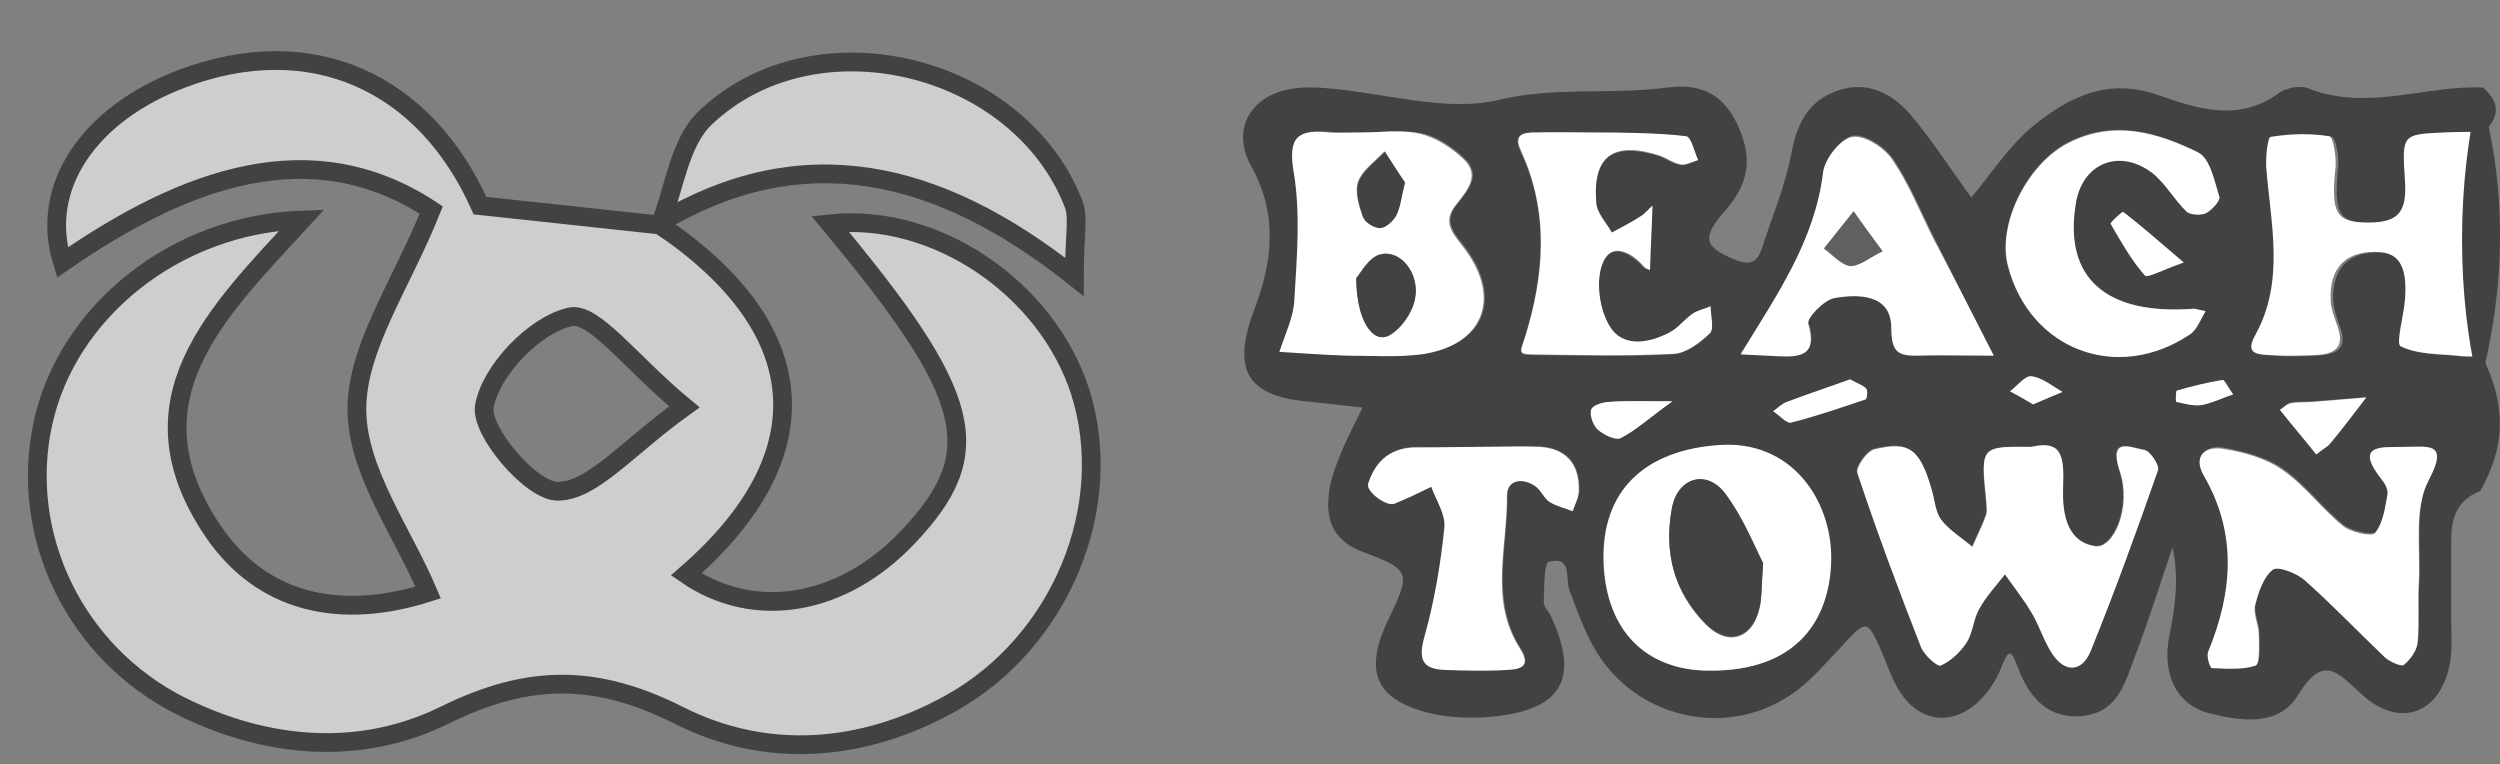 <?xml version="1.0" encoding="utf-8"?>
<!-- Generator: Adobe Illustrator 24.1.2, SVG Export Plug-In . SVG Version: 6.00 Build 0)  -->
<svg version="1.1" id="Layer_1" xmlns="http://www.w3.org/2000/svg" xmlns:xlink="http://www.w3.org/1999/xlink" x="0px" y="0px"
	 viewBox="0 0 400 122.3" style="enable-background:new 0 0 400 122.3;" xml:space="preserve">
<rect x="0" y="0" width="400" height="122.3" fill="#808080" stroke="none"/>
<style type="text/css">
	.st0{fill:#424242;}
	.st1{fill:#FFFFFF;}
	.st2{fill:#606060;}
	.st3{fill:#CDCECE;stroke:#424242;stroke-width:3;}
</style>
<g>
	<path class="st0" d="M396.8,78.6c-3.5,1.3-4.6,4.1-4.6,7.6c0,4.4,0,8.8,0,13.2c0,2.4,0.2,4.9-0.3,7.2c-1.7,7.7-8,9.9-13.9,4.6
		c-3.8-3.4-6.2-6.8-10.3,0c-3.1,5.1-9.2,4.2-14.3,2.9c-5.3-1.4-7.5-6.4-6.3-12.4c0.9-4.5,1.6-9.1,0.5-14.1c-2,5.8-3.8,11.7-6,17.4
		c-1.5,4-2.7,8.8-8,9.5c-5.7,0.8-8.9-2.8-10.7-7.6c-1-2.5-1.3-3.7-2.7-0.1c-0.8,2.1-2.3,4.3-4,5.8c-4.2,3.6-9.2,2.8-12.2-1.9
		c-1.1-1.7-1.8-3.6-2.5-5.4c-2.8-6.5-2.7-6.4-7.1-1.6c-2.2,2.3-4.3,4.8-6.8,6.7c-10.7,8.2-26.3,4.8-32.8-7.2
		c-1.5-2.8-2.6-5.8-3.7-8.8c-0.7-1.9,0.5-5.5-3.3-4.5c-0.8,0.2-0.7,4.2-0.8,6.5c0,0.7,0.8,1.4,1.1,2.1c4.6,9.8,2,14.9-8.7,16.1
		c-3.5,0.4-7.3,0.3-10.7-0.5c-8.7-2.2-10.5-6.7-6.6-14.9c3.6-7.5,3.7-8-3.8-10.8c-4.7-1.7-6.2-4.8-5.7-9.2c0.2-2.3,1.1-4.6,2-6.8
		c1-2.5,2.3-4.8,3.4-7.2c-2.7-0.3-5.5-0.6-8.2-0.9c-10.3-0.8-12.8-5-9.1-14.8c2.9-7.6,3.8-15.2-0.5-22.9c-2.9-5.2-0.8-10.3,4.8-12
		c2.2-0.7,4.8-0.7,7.1-0.5c9.3,0.7,19.1,3.9,27.6,1.9c9.2-2.2,18.1-0.8,27.1-2c5.4-0.7,9.1,1.1,11.4,6.4c2.2,5,1.6,8.9-2,13.1
		c-4,4.5-3.5,5.9,0.8,7.8c2,0.9,3.9,1.4,4.8-1.3c1.7-5.2,3.9-10.4,4.9-15.8c0.9-4.9,3-8.3,7.6-9.8c4.7-1.5,8.7,0.7,11.6,4.2
		c3.4,4.1,6.3,8.6,9.5,13c3.3-3.9,6.1-8.4,10.1-11.6c5.6-4.5,11.8-7.6,19.8-4.8c6.2,2.2,12.9,4.4,19.3-0.3c1.1-0.8,3.3-1.3,4.6-0.8
		c9.5,3.8,18.8-0.5,28.1-0.1c3,2.7,2.4,5,0,7.2c-2,0-4,0-6,0.1c-6.6,0.3-6.6,0.3-6.1,7.8c0.3,5-1.1,6.7-5.9,6.6
		c-5.2,0-5.9-1.6-5.2-9c0.2-1.6-0.4-4.7-1-4.8c-3.1-0.4-6.3-0.4-9.4,0.1c-0.5,0.1-0.8,3.2-0.7,4.9c0.7,9,3,18.1-1.7,26.7
		c-1.8,3.3,0.6,3.2,2.4,3.3c2.4,0.2,4.8,0.1,7.2,0c2.6-0.2,4.8-0.9,3.6-4.3c-0.5-1.5-1.1-3-1.2-4.6c-0.1-5,2.4-7.6,7-7.6
		c3.9,0,5.4,2.2,4.9,7.6c-0.2,2.6-1.5,7.1-0.7,7.5c2.7,1.3,6,1.2,9.1,1.5c1.2,0.1,2.4,0,3.6,0.1C400.3,63.4,401.6,70.3,396.8,78.6z
		 M325,71.5c-8.1,0-8.1,0-7.3,8.4c0.1,0.8,0.3,1.7,0,2.4c-0.6,1.7-1.4,3.4-2.2,5.1c-1.6-1.4-3.6-2.5-4.9-4.2c-0.9-1.2-1-3-1.5-4.5
		c-1.9-6.9-3.6-8.3-9.3-6.9c-1.2,0.3-3,2.9-2.7,3.8c3.2,9.4,6.6,18.7,10.2,27.9c0.5,1.3,2.5,3.2,3.1,2.9c1.6-0.7,3.2-2.1,4.1-3.6
		c1-1.6,1.1-3.8,2.1-5.5c1.1-2,2.7-3.7,4.1-5.5c1.5,2.1,3.1,4.1,4.3,6.2c1.2,2,1.9,4.4,3.2,6.4c2,3.1,4.8,3.1,6.2-0.3
		c3.9-9.6,7.4-19.2,10.8-29c0.3-0.8-1.3-3-2.2-3.2c-2.1-0.3-5.8-2.2-3.9,3.5c1.9,5.7-1,12.4-4,11.9c-5-0.8-5.3-6.3-5.1-9.4
		C330.4,72.7,329.8,70.4,325,71.5z M217.7,21.2C217.7,21.2,217.7,21.2,217.7,21.2c-1.6-0.1-3.2,0.1-4.8-0.1
		c-4.9-0.5-6.7,0.6-5.7,6.4c1.1,6.6,0.5,13.5,0.1,20.3c-0.2,2.8-1.6,5.6-2.4,8.4c3.6,0.2,7.1,0.5,10.7,0.6c4,0.1,8,0.4,12-0.2
		c9.8-1.3,12.9-8.8,7-16.8c-1.7-2.3-3.9-4.2-1.4-7.2c1.8-2.2,3.9-4.7,1.1-7.3c-1.9-1.8-4.4-3.5-6.9-4
		C224.2,20.7,220.8,21.2,217.7,21.2z M273.5,107.3c14,0.1,19.3-8.2,19.4-17.9c0.1-9.5-6.4-18.8-17.9-18.1
		c-11.9,0.8-18.8,7.2-18.5,18.7C257,100.8,263.3,107.3,273.5,107.3z M384.8,71.5c-3.6,0.1-8.3-0.6-3.5,5.2c0.5,0.6,1,1.5,0.8,2.2
		c-0.5,2.2-0.7,4.6-2,6.2c-0.5,0.6-3.9-0.1-5.2-1.2c-3.4-2.7-6-6.4-9.6-8.9c-2.7-1.9-6.3-2.8-9.6-3.4c-2.6-0.4-4.8,1.1-3,4.3
		c5.3,9.3,4.6,18.7,0.7,28.2c-0.3,0.7,0.3,2.6,0.6,2.6c2.3,0.1,4.8,0.3,7-0.4c0.7-0.2,0.6-3.2,0.5-5c0-1.6-0.9-3.2-0.6-4.6
		c0.5-2.1,1.3-4.5,2.8-5.7c0.8-0.6,3.8,0.5,5.1,1.6c4.5,3.9,8.5,8.3,12.9,12.4c0.8,0.7,2.6,1.5,3,1.2c1.1-0.8,2.1-2.3,2.2-3.6
		c0.3-3.1,0-6.3,0.2-9.5c0.3-5.5-0.8-11.8,1.5-16.3C391.8,70.6,388.6,71.5,384.8,71.5z M319,56.9c-3.6-7-6.6-13-9.6-19
		c-2.1-4.2-3.9-8.7-6.5-12.5c-1.3-1.9-4.5-4-6.4-3.7c-1.9,0.3-4.4,3.5-4.7,5.6c-1.3,11-7.4,19.7-13.2,29.2c2.1,0.1,4.1,0.2,6,0.3
		c3.7,0.2,6.3-0.1,4.8-5.2c-0.3-0.9,2.5-3.8,4.2-4.1c3.9-0.7,9-0.6,9.1,4.6c0.1,3.9,0.9,4.8,4.3,4.6C310.7,56.8,314.6,56.9,319,56.9
		z M351,49.4c-14.4,1-20.7-5.2-19-16.7c1-6.6,6.9-9.2,12.3-5.1c2.2,1.6,3.5,4.3,5.5,6.2c0.6,0.6,2.3,0.6,3.1,0.2
		c0.9-0.5,2.3-2,2.1-2.6c-0.8-2.5-1.5-6.1-3.4-7.1c-6.5-3.2-13.4-5.2-20.6-1.6c-6.6,3.3-11.5,13.1-9.8,19.8
		c3.5,13.4,17.4,18.7,29.1,10.9c1.2-0.8,1.7-2.5,2.5-3.7C351.6,49.6,350.3,49.3,351,49.4z M236.6,71.5c-3.2,0-6.4,0.1-9.6,0
		c-4.2-0.1-6.8,2-8,5.8c-0.4,1.3,2.9,3.7,4.2,3.2c2-0.8,3.9-1.8,5.9-2.7c0.8,2.2,2.3,4.4,2.1,6.5c-0.6,5.9-1.5,11.8-3.2,17.5
		c-1.1,3.9-0.1,5.2,3.5,5.3c3.2,0.1,6.4,0.1,9.6,0c2.1-0.1,4.1-0.4,2.2-3.4c-4.9-7.7-2-16.3-2.1-24.5c0-2.5,2.4-2.9,4.4-1.6
		c1,0.6,1.4,2,2.4,2.6c1.1,0.7,2.4,1,3.7,1.5c0.3-1.1,1-2.2,1-3.3c0.1-4.3-2.1-6.7-6.4-7C243,71.3,239.8,71.5,236.6,71.5z
		 M256.8,21.3c-4,0-8-0.1-11.9,0c-2,0-2.6,0.9-1.6,3c4.6,9.8,3.7,19.9,0.6,29.8c-0.6,2-1.3,2.7,1.1,2.7c7.6,0.1,15.1,0.3,22.7-0.1
		c2-0.1,4.3-1.7,5.8-3.3c0.7-0.7,0.1-2.8,0.1-4.3c-1,0.4-2.1,0.6-2.9,1.2c-1.3,0.9-2.3,2.3-3.7,3c-3.4,1.8-7.6,2.4-9.6-1.1
		c-1.6-2.7-2.1-7.1-1.1-9.9c1.3-3.5,4.4-2,6.6,0.4c0.2,0.3,0.7,0.4,1,0.6c0.1-3.4,0.3-6.9,0.4-10.3c-0.6,0.6-1.2,1.3-1.9,1.7
		c-1.5,0.9-3,1.7-4.6,2.6c-0.9-1.6-2.4-3.2-2.5-4.8c-0.6-7.5,2.8-9.8,10.2-7.5c1.1,0.4,2.1,1.2,3.3,1.4c0.9,0.1,1.9-0.5,2.8-0.7
		c-0.6-1.3-1.1-3.7-1.9-3.8C265.5,21.2,256.8,21.2,256.8,21.3z M370.6,72.7c1.1-0.9,1.8-1.2,2.2-1.8c2-2.4,3.9-4.9,5.8-7.4
		c-2.8,0.3-5.7,0.5-8.5,0.7c-1.2,0.1-2.4,0-3.5,0.2c-0.6,0.1-1.2,0.7-1.8,1.1C366.7,68,368.7,70.3,370.6,72.7z M349.4,42
		c-4-3.4-6.8-5.8-9.7-8.1c-0.1-0.1-2.1,1.7-2,1.9c1.6,2.9,3.3,5.8,5.5,8.3C343.6,44.5,346.2,43.1,349.4,42z M296,60.7
		c-3.1,1.1-6.6,2.3-10.1,3.6c-0.8,0.3-1.4,1-2.2,1.5c1,0.6,2.1,2,2.9,1.8c4-1,8-2.4,11.9-3.7c0.2-0.1,0.4-1.4,0.1-1.7
		C298.2,61.7,297.4,61.4,296,60.7z M267.6,64.2c-4.6,0-7.3-0.1-10,0.1c-1.1,0.1-2.7,0.5-3,1.2c-0.3,0.9,0.2,2.5,1,3.2
		c1,0.8,2.8,1.8,3.7,1.4C261.6,68.9,263.7,67,267.6,64.2z M357.3,63.1c-0.8-1.2-1.4-2.4-1.7-2.3c-2.5,0.4-4.9,1-7.3,1.7
		c-0.2,0.1-0.2,1.8-0.1,1.8c1.3,0.3,2.8,0.7,4.1,0.5C353.9,64.5,355.5,63.7,357.3,63.1z M325.3,64.7c1.7-0.7,3.2-1.4,4.7-2
		c-1.7-0.9-3.3-2.2-5-2.5c-1-0.1-2.2,1.5-3.4,2.4C322.8,63.2,324,63.9,325.3,64.7z"/>
	<path class="st1" d="M396.8,57c-1.2,0-2.4,0.1-3.6-0.1c-3.1-0.3-6.5-0.2-9.1-1.5c-0.8-0.4,0.5-4.9,0.7-7.5c0.4-5.4-1-7.7-4.9-7.6
		c-4.6,0-7.2,2.6-7,7.6c0,1.5,0.7,3.1,1.2,4.6c1.1,3.4-1,4.2-3.6,4.3c-2.4,0.1-4.8,0.2-7.2,0c-1.9-0.1-4.3,0-2.4-3.3
		c4.7-8.6,2.4-17.7,1.7-26.7c-0.1-1.7,0.2-4.8,0.7-4.9c3.1-0.5,6.3-0.6,9.4-0.1c0.6,0.1,1.1,3.2,1,4.8c-0.8,7.5,0,9,5.2,9
		c4.8,0,6.2-1.6,5.9-6.6c-0.5-7.5-0.5-7.5,6.1-7.8c2-0.1,4-0.1,6-0.1c0,1.6,0,3.2,0,4.8c-3.5,8.1-3.5,18.5,0,26.4
		C396.8,53.8,396.8,55.4,396.8,57z"/>
	<path class="st0" d="M396.7,62.1c-3.7-14.3-3.7-33.1,0-47.8C401.4,30.6,400.8,46.4,396.7,62.1z"/>
	<path class="st1" d="M325,71.5c4.8-1.1,5.3,1.3,5.1,6.5c-0.1,3.1,0.1,8.6,5.1,9.4c3,0.5,5.9-6.3,4-11.9c-1.9-5.8,1.8-3.8,3.9-3.5
		c0.9,0.1,2.4,2.4,2.2,3.2c-3.4,9.7-6.9,19.4-10.8,29c-1.4,3.4-4.2,3.5-6.2,0.3c-1.3-2-2-4.4-3.2-6.4c-1.3-2.2-2.9-4.2-4.3-6.2
		c-1.4,1.8-3,3.5-4.1,5.5c-1,1.7-1,3.9-2.1,5.5c-1,1.5-2.5,2.9-4.1,3.6c-0.5,0.2-2.6-1.7-3.1-2.9c-3.6-9.2-7.1-18.5-10.2-27.9
		c-0.3-0.9,1.5-3.5,2.7-3.8c5.7-1.4,7.4,0,9.3,6.9c0.4,1.5,0.5,3.3,1.5,4.5c1.3,1.6,3.2,2.8,4.9,4.2c0.7-1.7,1.6-3.4,2.2-5.1
		c0.2-0.7,0-1.6,0-2.4C316.9,71.4,316.9,71.4,325,71.5z"/>
	<path class="st1" d="M217.7,21.2c3.2,0,6.5-0.5,9.5,0.2c2.5,0.6,5,2.2,6.9,4c2.8,2.6,0.7,5-1.1,7.3c-2.5,3-0.3,4.9,1.4,7.2
		c5.9,8,2.8,15.4-7,16.8c-3.9,0.5-8,0.2-12,0.2c-3.6-0.1-7.1-0.4-10.7-0.6c0.9-2.8,2.3-5.6,2.4-8.4c0.4-6.8,1-13.7-0.1-20.3
		c-1-5.8,0.7-6.9,5.7-6.4C214.4,21.3,216.1,21.2,217.7,21.2C217.7,21.2,217.7,21.2,217.7,21.2z M217,44.5c0.1,6.7,2.6,10.5,5.2,9.2
		c2-1,3.8-3.7,4.2-5.9c0.8-4-2.3-7.9-5.5-7.1C219,41.1,217.6,43.8,217,44.5z M224.8,29.2c-1-1.5-2.1-3.2-3.3-5
		c-1.5,1.6-3.5,3-4.2,4.8c-0.6,1.6,0.1,3.9,0.7,5.6c0.3,0.9,1.8,1.9,2.7,1.8c0.9-0.1,2.1-1.1,2.6-2
		C224.1,33.1,224.2,31.5,224.8,29.2z"/>
	<path class="st1" d="M273.5,107.3c-10.2,0-16.6-6.5-16.9-17.4c-0.4-11.4,6.6-17.9,18.5-18.7c11.4-0.8,17.9,8.6,17.9,18.1
		C292.9,99.1,287.6,107.4,273.5,107.3z M282.1,90.1c-1.3-2.5-3.2-7.2-6.1-11.1c-3-3.9-7.6-2.5-8.5,2.4c-1.3,7,0.3,13.3,5.4,18.5
		c3.5,3.6,7.5,2.4,8.6-2.5C281.9,95.8,281.8,94.2,282.1,90.1z"/>
	<path class="st1" d="M384.8,71.5c3.8,0,7.1-0.8,3.7,5.5c-2.3,4.5-1.2,10.8-1.5,16.3c-0.2,3.2,0.1,6.4-0.2,9.5
		c-0.1,1.3-1.2,2.8-2.2,3.6c-0.4,0.3-2.2-0.5-3-1.2c-4.3-4.1-8.4-8.4-12.9-12.4c-1.3-1.1-4.3-2.3-5.1-1.6c-1.5,1.2-2.3,3.7-2.8,5.7
		c-0.3,1.4,0.6,3.1,0.6,4.6c0,1.7,0.2,4.7-0.5,5c-2.1,0.7-4.6,0.5-7,0.4c-0.3,0-0.9-1.9-0.6-2.6c3.9-9.5,4.7-18.9-0.7-28.2
		c-1.8-3.2,0.3-4.7,3-4.3c3.3,0.5,6.9,1.5,9.6,3.4c3.5,2.4,6.2,6.1,9.6,8.9c1.3,1.1,4.7,1.8,5.2,1.2c1.3-1.6,1.6-4,2-6.2
		c0.1-0.6-0.3-1.6-0.8-2.2C376.4,70.9,381.2,71.6,384.8,71.5z"/>
	<path class="st1" d="M319,56.9c-4.4,0-8.2-0.1-12.1,0c-3.4,0.1-4.3-0.7-4.3-4.6c-0.1-5.2-5.2-5.3-9.1-4.6c-1.7,0.3-4.4,3.2-4.2,4.1
		c1.5,5-1.1,5.4-4.8,5.2c-1.9-0.1-3.9-0.2-6-0.3c5.8-9.5,11.9-18.2,13.2-29.2c0.3-2.1,2.8-5.3,4.7-5.6c1.9-0.3,5.1,1.7,6.4,3.7
		c2.6,3.8,4.4,8.3,6.5,12.5C312.4,43.9,315.4,49.9,319,56.9z M301.2,40.2c-2-2.7-3.3-4.5-4.7-6.3c-1.6,2-3.1,3.9-4.7,5.9
		c1.4,1,2.8,2.6,4.2,2.8C297.6,42.6,299.1,41.2,301.2,40.2z"/>
	<path class="st1" d="M351,49.4c-0.7-0.2,0.6,0.1,1.9,0.4c-0.8,1.3-1.4,3-2.5,3.7c-11.6,7.8-25.6,2.5-29.1-10.9
		c-1.8-6.7,3.1-16.5,9.8-19.8c7.2-3.6,14.1-1.6,20.6,1.6c1.9,0.9,2.6,4.5,3.4,7.1c0.2,0.6-1.2,2.1-2.1,2.6c-0.8,0.4-2.5,0.3-3.1-0.2
		c-2-1.9-3.4-4.5-5.5-6.2c-5.4-4.1-11.4-1.5-12.3,5.1C330.3,44.2,336.6,50.5,351,49.4z"/>
	<path class="st1" d="M236.6,71.5c3.2,0,6.4-0.1,9.6,0c4.3,0.2,6.5,2.7,6.4,7c0,1.1-0.6,2.2-1,3.3c-1.2-0.5-2.6-0.8-3.7-1.5
		c-0.9-0.6-1.4-2-2.4-2.6c-2-1.3-4.4-0.9-4.4,1.6c0.1,8.2-2.9,16.7,2.1,24.5c1.9,3-0.1,3.3-2.2,3.4c-3.2,0.2-6.4,0.1-9.6,0
		c-3.6-0.1-4.6-1.4-3.5-5.3c1.6-5.7,2.6-11.6,3.2-17.5c0.2-2.1-1.3-4.3-2.1-6.5c-1.9,0.9-3.9,1.9-5.9,2.7c-1.3,0.5-4.6-2-4.2-3.2
		c1.2-3.8,3.8-5.9,8-5.8C230.3,71.6,233.5,71.5,236.6,71.5z"/>
	<path class="st1" d="M269.8,21.8c0.8,0.1,1.3,2.5,1.9,3.8c-1,0.3-2,0.9-2.8,0.7c-1.1-0.2-2.2-1-3.3-1.4c-7.4-2.4-10.8,0-10.2,7.5
		c0.1,1.7,1.6,3.2,2.5,4.8c1.5-0.8,3.1-1.6,4.6-2.6c0.7-0.4,1.2-1.1,1.9-1.7c-0.1,3.4-0.3,6.9-0.4,10.3c-0.4-0.2-0.8-0.3-1-0.6
		c-2.1-2.4-5.3-3.9-6.6-0.4c-1.1,2.8-0.5,7.2,1.1,9.9c2,3.5,6.2,2.9,9.6,1.1c1.4-0.7,2.4-2.1,3.7-3c0.9-0.6,2-0.8,2.9-1.2
		c0,1.5,0.6,3.6-0.1,4.3c-1.6,1.5-3.8,3.2-5.8,3.3c-7.5,0.4-15.1,0.2-22.7,0.1c-2.4,0-1.7-0.7-1.1-2.7c3.1-9.9,3.9-20-0.6-29.8
		c-1-2.1-0.4-2.9,1.6-3c4-0.1,8,0,11.9,0C256.8,21.2,265.5,21.2,269.8,21.8z"/>
	<path class="st1" d="M370.6,72.7c-1.9-2.4-3.9-4.7-5.8-7.1c0.6-0.4,1.1-1,1.8-1.1c1.2-0.2,2.4-0.1,3.5-0.2c2.8-0.2,5.7-0.5,8.5-0.7
		c-1.9,2.5-3.8,5-5.8,7.4C372.4,71.5,371.7,71.8,370.6,72.7z"/>
	<path class="st1" d="M349.4,42c-3.2,1.1-5.8,2.5-6.2,2.1c-2.2-2.5-3.8-5.4-5.5-8.3c-0.1-0.2,1.9-2,2-1.9
		C342.6,36.1,345.4,38.6,349.4,42z"/>
	<path class="st1" d="M296,60.7c1.3,0.7,2.2,1,2.6,1.5c0.3,0.3,0.1,1.6-0.1,1.7c-3.9,1.3-7.9,2.7-11.9,3.7c-0.8,0.2-1.9-1.2-2.9-1.8
		c0.7-0.5,1.4-1.2,2.2-1.5C289.4,63,293,61.8,296,60.7z"/>
	<path class="st1" d="M267.6,64.2c-3.9,2.8-5.9,4.7-8.3,5.9c-0.8,0.4-2.7-0.5-3.7-1.4c-0.7-0.7-1.3-2.3-1-3.2c0.3-0.7,1.9-1.2,3-1.2
		C260.3,64.1,263,64.2,267.6,64.2z"/>
	<path class="st1" d="M357.3,63.1c-1.8,0.6-3.4,1.4-5,1.7c-1.3,0.2-2.7-0.2-4.1-0.5c-0.1,0-0.1-1.7,0.1-1.8c2.4-0.7,4.8-1.3,7.3-1.7
		C355.9,60.7,356.4,61.9,357.3,63.1z"/>
	<path class="st1" d="M325.3,64.7c-1.3-0.8-2.5-1.4-3.7-2.1c1.1-0.8,2.4-2.5,3.4-2.4c1.8,0.2,3.4,1.6,5,2.5
		C328.6,63.3,327.1,63.9,325.3,64.7z"/>
	<path class="st0" d="M217,44.5c0.7-0.7,2-3.4,3.9-3.8c3.2-0.8,6.3,3.1,5.5,7.1c-0.4,2.2-2.3,4.9-4.2,5.9
		C219.6,55,217,51.2,217,44.5z"/>
	<path class="st0" d="M224.8,29.2c-0.6,2.3-0.7,3.9-1.4,5.3c-0.5,0.9-1.7,2-2.6,2c-0.9,0-2.4-0.9-2.7-1.8c-0.6-1.8-1.3-4-0.7-5.6
		c0.7-1.9,2.7-3.2,4.2-4.8C222.7,26,223.8,27.8,224.8,29.2z"/>
	<path class="st0" d="M282.1,90.1c-0.3,4.1-0.2,5.7-0.6,7.2c-1.2,4.9-5.1,6-8.6,2.5c-5.1-5.2-6.7-11.5-5.4-18.5
		c0.9-4.9,5.5-6.3,8.5-2.4C279,82.9,280.8,87.6,282.1,90.1z"/>
	<path class="st2" d="M301.2,40.2c-2.1,1-3.7,2.4-5.1,2.3c-1.5-0.1-2.8-1.8-4.2-2.8c1.6-2,3.1-3.9,4.7-5.9
		C297.9,35.7,299.2,37.5,301.2,40.2z"/>
</g>
<g>
	<path class="st3" d="M105.3,35.8c24.9,16.6,26.5,37,4.5,56.1c10.9,7.5,25,5.1,35.5-6c12.8-13.5,10.6-22.4-12.5-50.1
		c16.8-1.8,34.6,10.2,40,26.8c5.9,18.4-3.1,40.2-20.8,50c-14.1,7.8-29.4,8.9-43.3,1.9c-13.3-6.7-24.1-6.7-37.5-0.1
		C57.8,121,42.9,119.9,29,113c-17-8.5-26.1-27.4-22.1-45.4C10.8,49.9,28,35.9,48.3,35.2C34.8,49.9,19.9,64,34.1,85
		c7.8,11.5,20.3,14.3,34.4,9.8c-4.1-9.7-11.4-19.5-11.4-29.3c0-10,7.2-20.1,11.9-31.9C49.9,21,29.6,28.4,10,42
		c-3.8-12.1,4.3-23.8,19.1-29.4C49.7,4.8,67.9,13,76.8,32.9C86.9,34,96.3,35,105.6,36L105.3,35.8z M109.5,65.1
		C100.9,58,95,49.8,91.2,50.7C85.5,52,78.5,59.3,77.5,65C76.8,69,85,78.6,89.2,78.6C94.8,78.6,100.3,71.7,109.5,65.1z"/>
	<path class="st3" d="M105.6,36c2.3-5.8,3.1-13.2,7.2-17.1c17.5-16.8,50.3-8.8,59,13.8c0.8,2.2,0.1,4.9,0.1,11.6
		C150,26.9,128.2,22,105.3,35.8C105.3,35.8,105.6,36,105.6,36z"/>
</g>
</svg>
